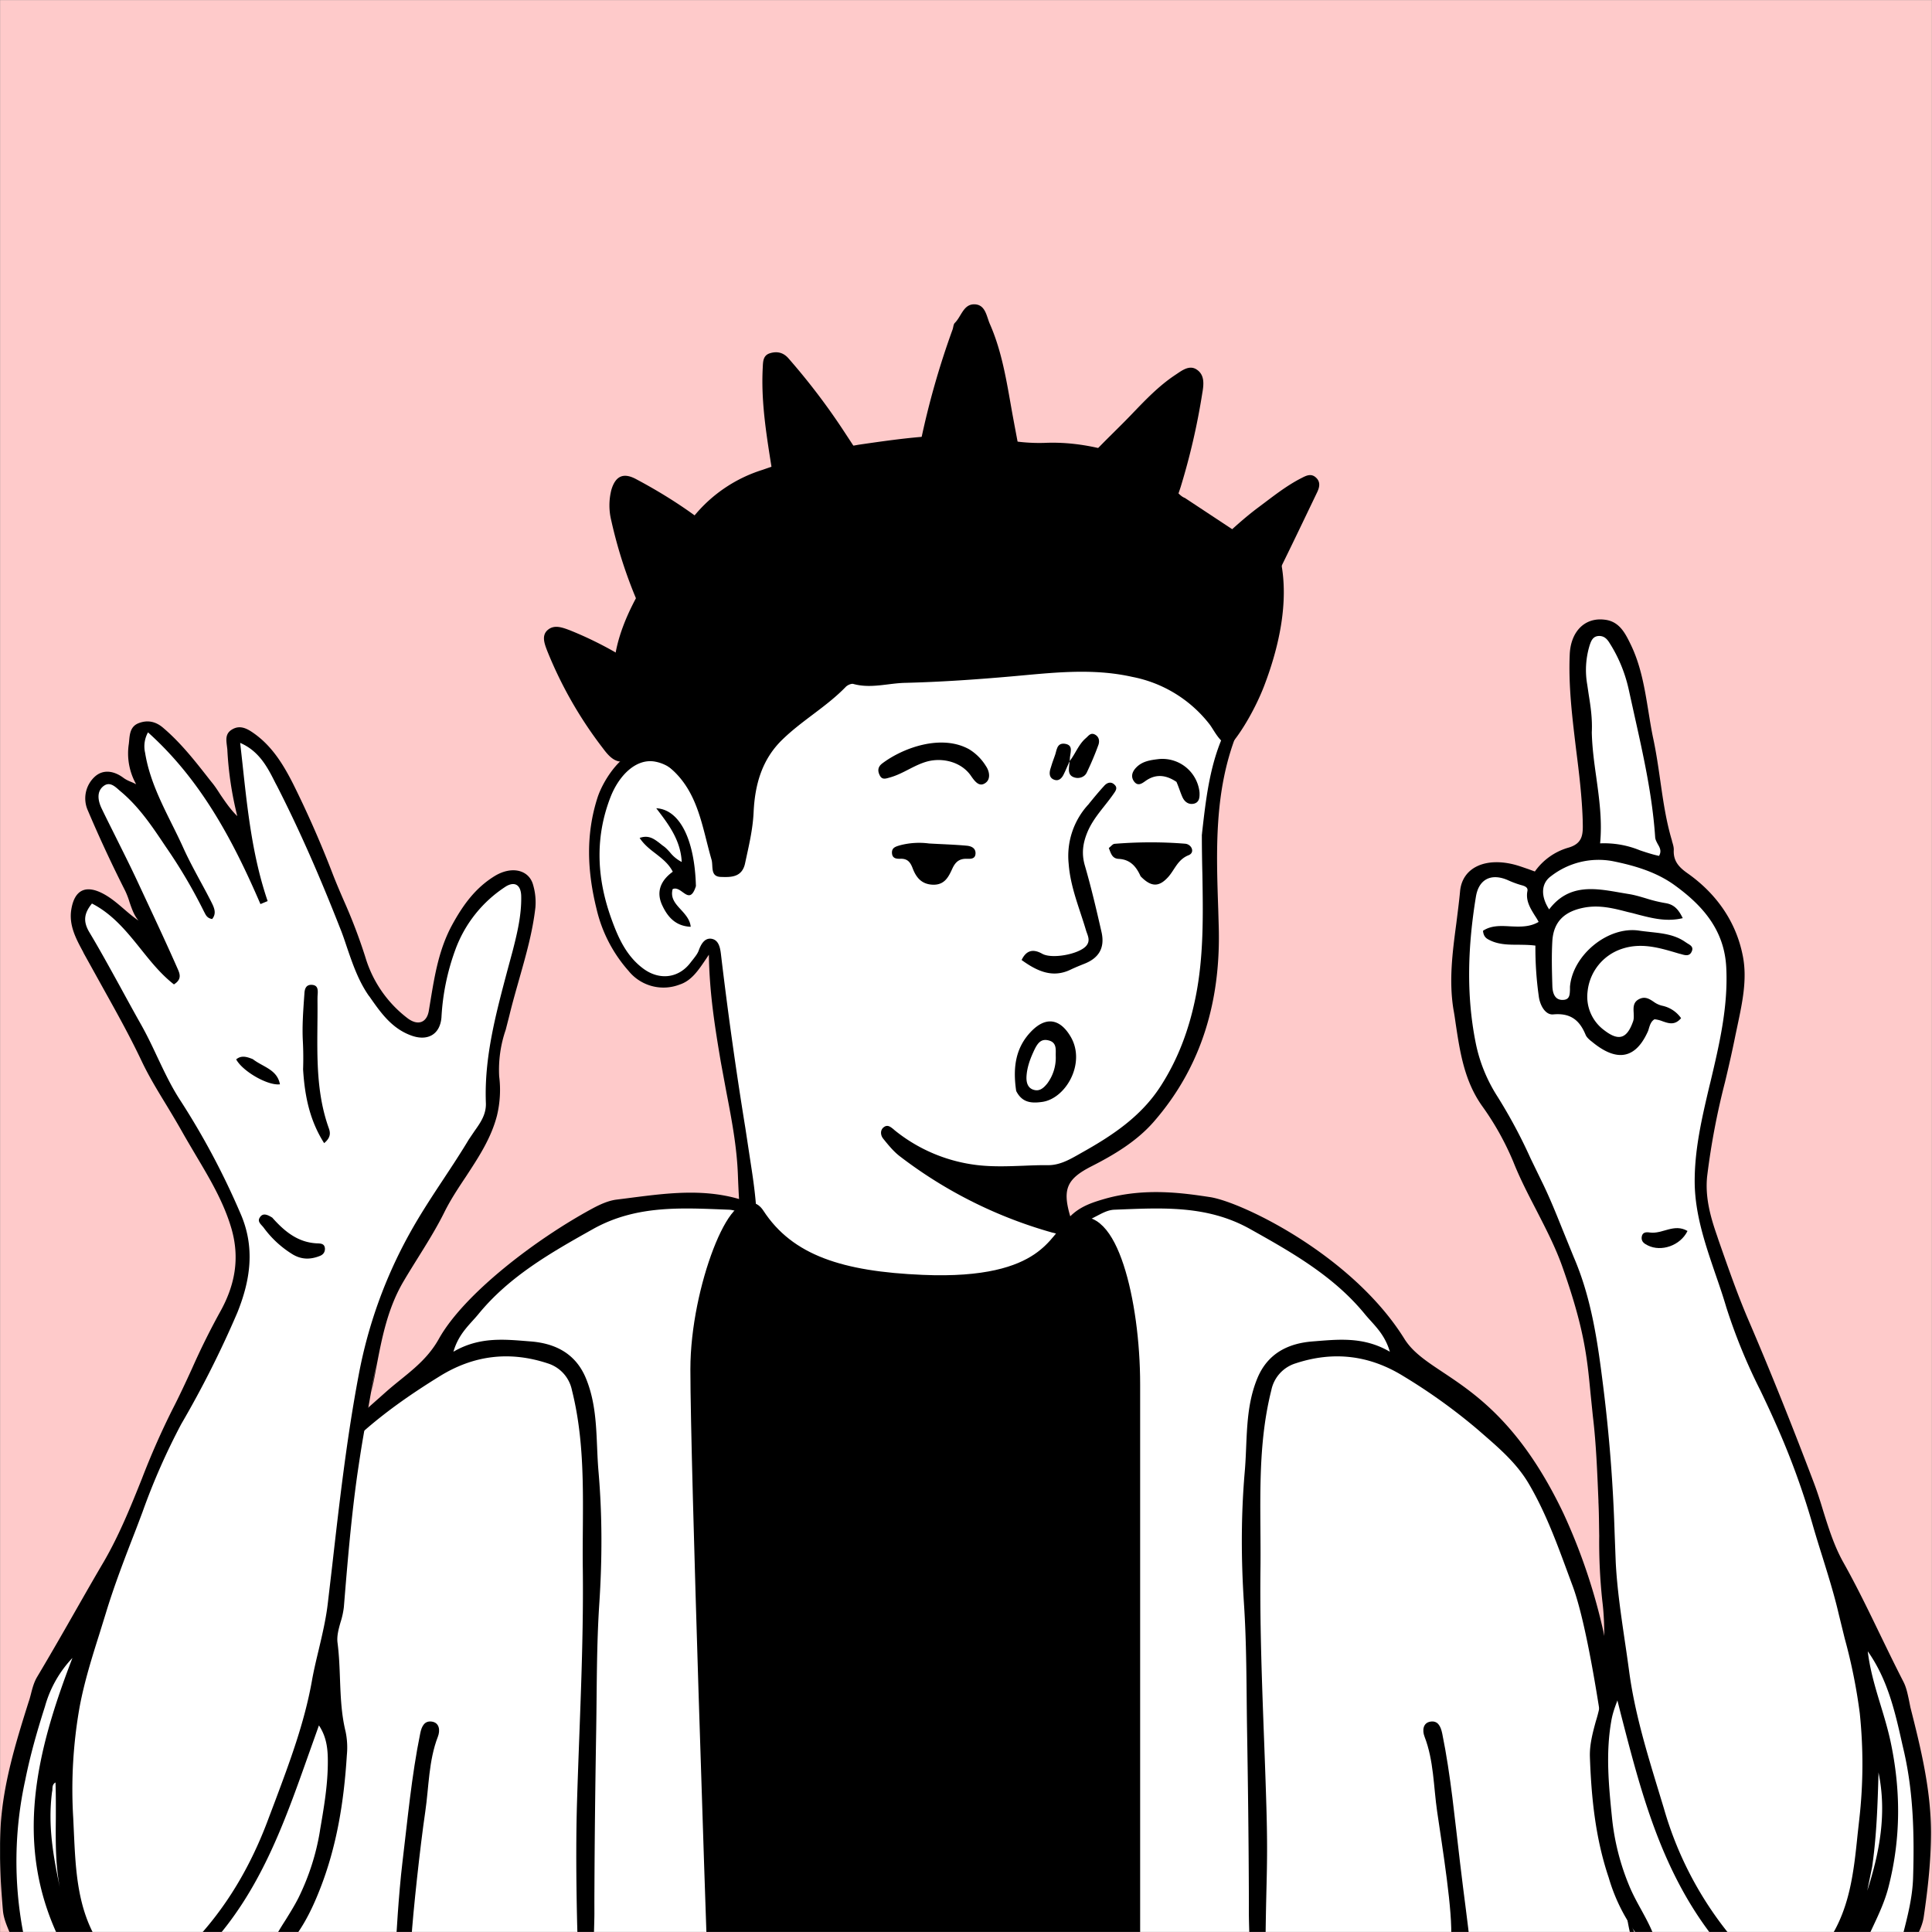 <svg xmlns="http://www.w3.org/2000/svg" viewBox="0 0 1744 1744" fill="none" shape-rendering="auto"><rect x="0" y="0" width="1744" height="1744" fill="#808080" stroke="none"/><mask id="viewboxMask"><rect width="1744" height="1744" rx="0" ry="0" x="0" y="0" fill="#fff" /></mask><g mask="url(#viewboxMask)"><rect fill="#fecaca" width="1744" height="1744" x="0" y="0" /><g transform="translate(531 487)"><path d="M554 727.7c-99.2 297-363.8 388.6-503.7 19.8-19.3-50.7 31-69.5 66.2-91.9 24.1-15.3 36.8-28.5 35.3-42.2-7-64.4-36.9-243.8-36.9-243.8l-3-5.8s.7-1.6-2.2 1.2c-3 3-9.9 34.2-37 34.2-24.5 0-49.2-10.9-61-86.3C7.2 285.6 9.6 214 40 201c12.5-5.3 24-7.2 35.2-.8 11.3 6.4-13-22 112-126C268.4 6.4 396.7-3.5 448.5 8 500.3 19.5 552 44.8 574.9 98.5c27.8 65-25.9 114.3-14 262.5-2.2 53.6.8 171.2-146.6 210.6-28 7.5-19.3 48.4 22.7 58.4 67 21 117 72.3 117 97.9" fill="#fff"/><path fill-rule="evenodd" clip-rule="evenodd" d="m554 266.2.1-1.4c4.1-36.4 8.2-71.7 27.1-103.4 6.5 4.4 5.7 10 3.7 15.2-19.9 51.2-18 104.4-16.2 157.6l.4 14c2.1 66.4-14.5 126.8-58.7 177.5-15.4 17.6-35.8 29.8-56.5 40.3-21.4 11-25.9 20.1-19.2 43.6l.8 2.6c1.4 3.9 2.8 7.9-1 11.8-4.5 4.6-9.5 3.3-14.8 1.8l-.6-.1a406.4 406.4 0 0 1-137-68.3c-6-4.4-10.8-10.3-15.5-16.1l-.3-.4c-2.5-3-3-7.8.5-10.4 3.3-2.5 5.8-.5 8.7 1.8l1 .9a145.5 145.5 0 0 0 76.3 31.7c13.4 1.4 26.6.9 40 .4 7.4-.3 14.8-.6 22.3-.5 10.2 0 18.7-4.7 26.7-9.2l2.8-1.6c27.8-15.5 54.3-32.8 72.2-60.7 16.1-25 25.9-52.2 31.6-80.9 7.2-36.1 6.6-72.7 6-109.8-.3-12-.5-24.2-.5-36.4ZM50.6 190.8c21.9-1.7 34 11.2 44.3 26.3a140.4 140.4 0 0 1 22.4 61.5c.5 3.7 1 7.6-1.2 11.3-4.5.6-4.9-3-5-5.6-.5-20.7-9.7-38.7-18.9-56.1-6.6-12.5-16.2-24.6-31.4-27.6-17.2-3.5-33 12-40.8 32.2-14.5 37.6-12 74.6 1.4 111 5.8 15.9 13.1 32.1 27.8 43.2 14.8 11.3 32.7 9.3 43.6-5.7l2-2.5c2-2.6 4-5.1 5-8 2.1-5.8 5.4-11.2 11.3-10.4 6.8 1 8 8.3 8.7 14a3661 3661 0 0 0 22 156.7l5.9 38.8c2.6 17.1 5.6 41.7 3.6 52.1a28 28 0 0 0-.3 2.2c-.4 2.8-.6 5-4.2 5.5-4.9.8-7-2-7.7-6.4-2.3-17-3-23.6-4-49.6-.9-25.2-5.6-50-10.4-74.9l-5-27c-5.2-30.8-10.3-62-10.8-97l-2 3c-7.6 11.3-13.7 20.5-24.5 24a40.5 40.5 0 0 1-46.1-12.5 127.8 127.8 0 0 1-28.8-55.8c-8.4-34-9.9-67.1.9-100.6 5.2-16.1 23.7-44.7 42.2-42Zm34.6 127.5c4.4 3.2 8.4 6 12-5.4-1.1-42.2-14.7-69.2-35.8-70.3 11.2 14.6 22 28.8 23 48.5a32.3 32.3 0 0 1-10.7-8.8c-2-2.2-4-4.4-6.5-6l-3-2.4c-4.8-3.6-9.7-7.4-17.8-4.5 3.8 5.8 9 10 14.3 14 6 4.7 12 9.3 15.6 16.5-10.6 7.7-15.2 17.7-9.7 29.9 4.8 10.5 11.9 19.2 25.9 19.8-.6-6.3-4.7-10.9-8.8-15.4-5-5.4-9.7-10.6-7.5-18.6 3.2-1.5 6.2.7 9 2.7Z" fill="#000"/></g><g transform="translate(178 1057)"><path d="M1301.3 694.3H182L6 692s25.8-236.8 36.7-268.4C69 348 95.3 256.1 163.2 211.3c29.6-19.6 53.3-37 55.2-47.6 1-5.3 97.8-99.7 115.3-109.2C417.2 8.9 498.5 36 498.5 36l.9 18.8s1.9 22.7 6.9 29.4c22.7 31 101.3 50.4 154.1 54.7 66.3 5.3 138.5-24.7 140.7-46.7 1.7-17.3-21.4-48.5 11.8-61.6C838.5 20.6 914.5 27 941 37.3c34.1 13.2 99 53.5 130.3 93.4 12.2 15.6 14.7 59.5 56.3 72.4 62 19.1 109.6 108.7 135.3 220.5 13.1 57.2 38.4 270.7 38.4 270.7Z" fill="#fff"/><path d="m843.7 694.3-377.5-.3s-13.5-434.3-13.5-523.6c0-74 36.6-154.8 52-130.7 28.5 44.5 76.5 55 149 58.3 115 5.1 121.6-38 137.3-46.8 31.4-17.9 52.7 56.4 52.7 133v510.1Z" fill="#000"/><mask id="bodyVariant09-a" style="mask-type:luminance" maskUnits="userSpaceOnUse" x="453" y="259" width="392" height="433"><path d="m467 692-14-432.5h392V692H467Z" fill="#fff"/></mask><g mask="url(#bodyVariant09-a)"><g transform="translate(396 278)" style="mix-blend-mode:difference"></g></g><path d="M1295 694c-6.2-21.3-11.5-73.3-14.9-102-2.4-20.7-19.6-166.5-38.5-217.4-11.6-31.1-22.4-63-39.5-92.1-11.7-20-29.3-34.3-46-48.9a513 513 0 0 0-67-48.2c-30.9-19.2-63.4-23-97.6-11.7a32 32 0 0 0-21.9 24.3c-13.4 53.3-9.1 107.6-9.8 161.6-.8 69.8 3.1 139.5 5.2 209.2 1.8 57.2 0 66.7-.6 125.2h-14.5c-.9-32.2-.4-15.3-.6-47.5-.2-47.6-.8-95.1-1.6-142.7-.6-37.8-.3-75.7-2.8-113.5-2.6-39.6-2.7-79.1.7-118.6 2.5-28.2.1-57 11.3-84.3 9.4-23 28.3-31.8 49.9-33.5 22.4-1.7 45.7-4.8 69.8 9.3-4.8-16.6-15-24.7-22.6-34-28-34.2-65.5-55.5-103.6-76.8-39.3-22-80.7-19-122.6-17.4-6.5.3-12 3.8-17.8 6.7-7.5 4-15.3 7.3-26.6 4.8 9.5-13 22.1-17.3 35.1-21.1 37.1-10.8 73-5.2 95.7-1.8C943 28 1042.7 76 1089.7 151.5c22.3 35.9 85.8 36.4 143.6 157.6a528 528 0 0 1 34.7 100.7c10.9 44 39.5 252.6 39.5 284.2H1295ZM15.3 694c2-6.9 2.7-9.9 3.6-15.7 4.6-28.4 5.5-57.6 8.9-86.3 2.4-20.6 3.3-41.4 6-62 7.2-52.7 15.6-105 32.5-155.4 10.7-31.7 22.4-63 39.5-92.1 11.7-20 29.3-34.3 46-48.9 20.7-18 43.5-33.7 67-48.2 30.9-19.2 63.4-23 97.6-11.7a32 32 0 0 1 21.9 24.3c13.4 53.3 9.1 107.6 9.8 161.6.8 69.8-3.1 139.5-5.2 209.2-1.8 57.2.5 125 .5 125l14.6.2c.9-32.2.4-15.3.6-47.5.2-47.6.8-95.1 1.6-142.7.6-37.8.3-75.7 2.8-113.5 2.6-39.6 2.7-79.1-.7-118.6-2.5-28.2-.1-57-11.3-84.3-9.4-23-28.3-31.8-50-33.5-22.3-1.7-45.6-4.8-69.7 9.3 4.8-16.6 15-24.7 22.6-34 28-34.2 65.5-55.5 103.5-76.8 39.4-22 80.8-19 122.7-17.4 6.5.3 12 3.8 17.8 6.7 7.5 4 2.3 11.5 6.4.7 5.8-15-2-13.2-15-17-37-10.8-74-4-111 .5-7.4 1-14.8 4.4-21.5 8-51.4 27.8-116 77.2-138.6 117.6-12 21.6-30.7 32.8-47.5 47.7C111 252.3 95.3 263.8 74.6 309a573.6 573.6 0 0 0-34.7 100.7c-11 44-19.1 88.6-22.8 134.2-2.7 32.4-7.4 64.8-10.3 97.4-2 22.8-3.5 39.7-3.5 52.6h12Z" fill="#000"/><path d="M1131.8 694c2-23.7-8-84.7-12.5-115.7-3.3-22.6-3-46-11.4-67.7-2.1-5.4-1.5-12.4 5.3-13.5 6.4-1 9.2 3.5 10.7 10.8 7.8 38.3 11.3 77.2 16 116 3.5 30 7.8 60 8.5 70l-16.6.1ZM193.3 694c1.4-23.6 8-84.7 12.6-115.7 3.3-22.6 3-46 11.4-67.7 2.1-5.4 1.5-12.4-5.3-13.5-6.4-1-9.3 3.5-10.7 10.8-7.8 38.3-11.3 77.2-16 116-3.6 30-5.7 70.1-5.7 70.1h13.7Z" fill="#000"/><path d="M467.4 694.3S452.7 266.8 452.7 179c0-72.8 36.6-163 52-139.2 28.5 43.8 77.2 58.4 149.7 61.5 115 5 120.9-41.3 136.6-50 31.4-17.6 52.7 66 52.7 141.4V694" stroke="#000" stroke-width="15"/></g><g transform="translate(266 207)"><g fill="#000"><path d="M890.2 299.7c7.5 37-1.8 77.7-15 112.3-7.4 19.3-20.2 42-31.3 54.3-9.2-2.8-14-14.4-18.3-19.8A116.1 116.1 0 0 0 756 404c-36.6-8.2-72.7-3.6-109.1-.4-31.8 2.8-63.7 5-95.6 5.8-15.6.3-31.1 5.4-47 1-1.9-.5-5.2 1-6.8 2.6-17.2 17.8-39 30-56.8 47.2-18.9 18-25.2 41-26.4 65.6-.7 16-4.4 31-7.7 46.4-2.7 13-13 12.7-21.9 12.4-9.8-.3-6.7-9.5-8.4-15.6-8.6-29.5-11.9-61.4-37.6-83-3.9-3.3-8.2-7.7-12.7-8.1-12.5-1.3-13.5-9-13.5-18.7 0-24.7-26-41.5-24.2-66 3.6-47 41.8-98.4 72.9-135.2a130 130 0 0 1 61.2-40.9 540 540 0 0 1 87-22.7c43.5-6.3 87.4-12.7 131.6-4.6a160 160 0 0 0 35.6 3c35.4-1.6 68 8.2 100 21.9 8.9 3.8 18 24.6 27 27.8"/><path d="M404.2 295c10.3 9.5 20.8 17.4 27.7 29 12 20-3.7 57-22.3 70.1a645.4 645.4 0 0 0-31.4 23.7c-7.5 6-13 5.4-19.7-1.6a231.2 231.2 0 0 1-44.3-69.2 416 416 0 0 1-28.4-84.1 56.9 56.9 0 0 1 .1-27.8c3.7-12.4 10.8-15.7 22.1-9.7 35 18.6 67.4 40.8 96.2 69.5ZM786.3 279.7c-2.2 7.5-4.7 13.9-5.8 20.5-4.1 24.7-12 30.7-34.2 21a164.5 164.5 0 0 1-51.9-33.4c-18.4-18.4-16.3-21.8-3.7-45.4 16-30 42.1-51.6 65.2-75.8 12-12.5 24-25.1 38.5-34.8 5.7-3.7 12.8-9.8 19.7-5.3 7.6 4.9 6.6 13.6 5.1 22a612 612 0 0 1-19.4 84c-4.8 15-11.7 30-13.5 47.2ZM565.4 190.1a740.6 740.6 0 0 1 28.5-99.7c.7-2 .7-4.6 2-5.9 5.9-5.8 7.8-17 17.7-16.8 10.1.2 10.9 11 14 17.9 12 27.3 15.8 57 21.2 86 4.6 24.9 9.9 49.8 11.1 75.4.6 12-2.6 18.7-16 20.6-16.3 2.4-31.7 9.3-48.6 9.2-10.6 0-21-2.7-30.3-7.8-12.5-6.6-15.5-16.4-12.8-28.6 3.7-16.6 8.5-32.9 13.2-50.3ZM435.4 248c-5.3-41.5-15-81.4-12.9-122.6.3-5.6 0-11.7 6.8-13.6 6-1.8 11.6-.7 16.2 4.4 18.4 21 35.4 43.3 50.7 66.7 11.6 17.7 23.4 35.3 33.2 54.2 11.2 21.6 10.3 35.5-6 52a75.4 75.4 0 0 1-44.6 22c-28 3.8-32.4-10.6-37.6-32.2-2.4-9.6-3.8-20-5.8-31ZM360.3 478.3c-.3 6.9 1 12.8-1.7 18.5-15.3-9-27.2-22.9-46.2-20.4-2.5.3-5.6-.3-7.5.9-12.7 7.9-20.2-.1-26.7-8.9a370 370 0 0 1-50.2-87.8c-2.5-6.5-5.4-14 .5-19s13.2-2.2 20.3.5a332.7 332.7 0 0 1 78 44.6c10.8 8 21.9 16 31.2 25.6a24.8 24.8 0 0 1 6 25c-2 6.5-4 13-3.7 21ZM866.4 350c-5.2 11.8-12.9 20.9-20.1 30.2-7 9-15 9.2-23 2-13.3-12-23.2-26.9-30.5-43.1-4.2-9.3-2.7-19.6 5.4-25.8 25.4-19.3 46.4-43.5 72-62.5 12.5-9.3 24.7-19.2 38.7-26.3 4.1-2.1 8.6-4.5 13-.4 4.3 3.9 3.2 8.7 1.2 13-12 25-24 50.2-36.4 75.2-6.2 12.5-13.2 24.7-20.3 37.7Z"/></g></g><g transform="translate(791 871)"><path d="M141.7 79c-3.2 7-5.7 14.2-6.1 22-.2 4.6.8 9.8 6 11.6 5.4 1.9 9.1-1 12.8-5.6 6-7.5 7.4-16.2 7.5-25.1 0-5 1.3-11.8-6.1-13.7-7.6-2-10.7 3.1-14 10.7Z" fill="#fff"/><path fill-rule="evenodd" clip-rule="evenodd" d="M140.4 59.5c-14.9 15-17.2 33.4-14.1 54.3 5.4 10.8 14 11.2 23.4 9.9 21.3-2.9 39.6-34.7 26-58.5-9.4-16.3-22-19-35.3-5.7Zm-4.8 41.4c.4-7.7 2.9-15 6.1-22 3.4-7.6 6.5-12.7 14-10.7 6.7 1.7 6.4 7.3 6.3 12v1.7a39.1 39.1 0 0 1-7.6 25.1c-3.7 4.6-7.4 7.5-12.8 5.6-5.2-1.8-6.2-7-6-11.7Z" fill="#000"/></g><g transform="translate(653 805)"></g><g transform="translate(901 668)"><path d="M82 57.5c4.9-6 9.2-11.2 13.8-16.2 2.5-2.8 6-4 9-1.2 3.5 3 1.3 5.8-.8 8.8C96 60.4 86 70.1 80.5 83.4c-4 9.8-5.3 19-2.3 29.6 5.8 19.9 10.5 40 15.1 60.2 3.3 14.4-2.3 23.8-16 29-4 1.6-7.9 3.2-11.7 5-16.4 8-30.4 1.5-44.4-8.6 3.8-8 9.6-10.7 18.5-5.7 8.7 5 32.7.6 39.6-6.8 4.5-5 1.4-9.7 0-14.4-5.8-19.7-14-38.7-15.6-59.8a68.6 68.6 0 0 1 18.4-54.4Z" fill="#000"/></g><g transform="translate(610 680)"><path d="M419.6 111c-4.2-9.5-9.9-15.2-19.8-15.7-6-.3-7-5.1-8.9-9.8 2-1.5 3.5-3.7 5.3-3.8 21.1-1.7 42.4-1.8 63.5-.1 6 .4 9.3 8 3.2 10.4-10 4-12.5 13.2-18.5 19.8-8.2 9-15.2 9.1-24.8-.8ZM228.6 81.4c12.2.7 23.1 1 34 2 3.6.3 8 1.8 8 6.7 0 5.6-4.6 5.2-8.3 5.1-6.3 0-9.7 2.7-12.5 8.6-3.4 7.4-6.9 15.3-18 14.8-10.5-.5-15.1-7.2-18.1-15.2-2.2-5.7-5-8.4-11-8.2-3.4.1-7.1-.2-7.5-4.9-.4-5 3-6 7-7.2a67.9 67.9 0 0 1 26.4-1.7Z" fill="#000"/></g><g transform="translate(610 680)"></g><g transform="translate(774 657)"><g fill="#000"><path d="M102.1 42.8c-8.7-12.1-25.2-16-38.8-12.5-12 3.2-21.7 11-33.6 14.4-4 1.1-7.5 2.7-9.7-2.1-1.9-3.9-1.5-7.4 2.2-10.3C41 18 75.8 5.4 100.9 19.4a45.7 45.7 0 0 1 15 15c3.3 4.7 4.5 11.6 0 15.1-5.9 4.6-10-1.2-13.8-6.7ZM288 48.8c-9.7-6.5-18.9-7.3-28-.8-3.2 2.3-6.7 4.8-10 .8-3.3-4.1-2.4-8.6 1.3-12.6 5.6-6.1 13.2-7.1 20.8-8a33.7 33.7 0 0 1 36.7 30c.2 4.3 0 9.1-5.2 10.3-4.7 1-8.3-1.7-10.2-5.9-1.9-4.2-3.2-8.7-5.4-13.8ZM191.6 30c5.2-6.6 8-15 14.5-20.6 2.5-2.1 4.4-5.5 8.5-3.2 3.7 2.1 4 5.9 3 9-3.1 8.6-6.7 17.1-10.7 25.4-2 4-7 5.5-11 4.2-6.6-2-5-7.9-4.4-13.9v-1Z"/><path d="M191.7 29.8c-2 4.2-3.6 8.5-5.7 12.6-1.6 3.1-4.2 5.8-8 4.6-4.6-1.4-5-5.3-4-9.3 1.2-4.1 2.5-8 4-12 2-4.7 1.5-12.4 9.3-11.3 8.4 1.3 4.4 8.4 4.4 14.4v1Z"/></g></g><g transform="translate(0 559)"><path d="m14 1186.3 235.4 16.5s68.6-71.2 47.4-271.7c-3-29 27.8-209 29.3-222.7 4-36 21.3-104.9 40.1-131.2 85.3-119.3 74-138.5 79.3-166.4 5.7-29.4 15.4-80.4 21.3-100 2.7-9 22.5-72.8 4.8-75.8-84.4-14.2-65.4 148.2-97.5 133.2-49-23-59-87.3-59-87.3s-64.7-175.3-99-177.3c-14-.9 2.1 88.8 2.1 88.8s-72.3-95.6-89-95.7c-16.7 0 8 71.1 8 71.1s-34.8-30.2-48.7-20.8c-18.4 12.5 67 155.3 53.2 155.3-10.5 0-28.8-35.7-41.5-42.3-21.5-11.2-29.2-13.5-31.3 6.5-2.1 21.2 42.5 88.2 63 125.7 10.6 19.4 73.2 132 86.6 162.7 16.8 38.8-24.5 99.8-41.6 129.3-17 29.6-86.2 202.4-108.8 233.3-22.7 30.9-45.8 81.3-55.9 135.6-11.1 60.1 1.8 133.2 1.8 133.2Z" fill="#fff"/><path fill-rule="evenodd" clip-rule="evenodd" d="M339.5 676.2c-1.3 7.3-2.7 14.6-4.3 21.8l4.8-28.2a6441 6441 0 0 0-12.6 71c-1.7 10-3.2 20.1-4.7 30.2-5.7 40-9 80.4-12.3 120.7a72 72 0 0 1-3 13.7c-1.8 6.3-3.5 12.6-2.7 18.6 1.4 10.8 1.8 21.6 2.2 32.5.6 15.8 1.2 31.7 5 47.3a70 70 0 0 1 1.2 21.5c-2.6 41.7-9 82.4-24.5 121.6-8.2 20.8-18 40-34.2 56.2l-11.7-.6c3.8-10.5 9.6-19.8 15.5-29 4-6.5 8-12.9 11.4-19.7 9.3-19 15.8-39.1 19.2-60l.1-.8c3.3-19.3 6.7-38.7 7-58.5.2-12.4-.3-24.4-8-36l-9.8 27.5c-21.8 61.5-43.4 122.5-89.7 172.5a60 60 0 0 1-17-1c33-33.6 55.6-73.2 71.3-115.8l5.6-14.8c13.2-35.3 26.5-70.8 33.2-108.3 1.7-9.7 4-19.2 6.3-28.8 3.3-14 6.6-28 8.2-42.3l3.8-32.4c6.6-58 13.2-116 24.1-173.5a422.7 422.7 0 0 1 45.9-127.2c9.4-17 20-33.1 30.7-49.3 7.8-11.8 15.5-23.5 22.7-35.5l5-7.4c5.4-7.6 10.8-15.2 10.4-25.5-1.6-41.2 9-80.4 19.4-119.6l4.8-17.8c4.1-16 8-32.2 7.7-49-.1-10.2-5.5-14-13.7-9.2a114.9 114.9 0 0 0-45.8 57.3 209.2 209.2 0 0 0-12.5 61c-1.3 15.7-12.8 21.7-27.4 16.3-17.6-6.4-27.6-20.8-37.5-35l-.8-1c-9.3-13.4-14.5-28.6-19.7-43.8-2-6-4-12-6.4-17.8-17-43.3-35.4-86-56.6-127.5l-1.5-2.8c-7-14-14.6-28.8-31.8-36.2l2 18c4.6 42.6 9 84.4 22.8 124.8l-6.5 2.7c-24.8-57.6-53.8-112.2-101.5-155a26 26 0 0 0-2.6 18.5c3.7 23 13.8 43.4 23.9 63.8 3.6 7.2 7.2 14.5 10.5 21.8 4.5 10 9.8 19.8 15 29.5 3.5 6.4 6.9 12.7 10.1 19l.3.6c2.4 4.8 5 10.1.7 15.3-4.3-.7-5.6-3.3-6.8-5.7l-.3-.5a467 467 0 0 0-35-59.4c-11.7-17.5-23.4-35.1-39.8-49l-1.9-1.6c-4.4-4-9-8-14.4-3.7-6.3 5-4.8 13.3-1.6 20 4.6 9.6 9.4 19 14.1 28.5 6.2 12.5 12.5 25 18.4 37.7l7 15c10 21.4 20 42.8 29.5 64.4 1.9 4.4 3.2 9-3.7 13.3-11.6-9-20.8-20.5-30-32-12.6-15.7-25.3-31.4-44-41-6.6 8.2-8.6 15.5-2.3 26 9.6 16 18.6 32.5 27.6 48.8 6 11 12 22 18.2 33 5.6 9.8 10.5 20 15.3 30.3 6.6 13.9 13.1 27.8 21.6 40.6A683 683 0 0 1 216.9 536c13.8 31.2 9 61-2.7 90a915.5 915.5 0 0 1-50.6 100.5 597.7 597.7 0 0 0-35 79.5l-4.3 11.4-1.6 4.2c-9.7 25-19.4 50-27.2 75.7l-5.7 18.4c-6.9 21.8-13.7 43.6-17.9 66a426 426 0 0 0-5.8 100.3l.6 13.1c1.6 34.1 3.1 68 21.5 98.3l-34.6-2c-41.8-86.5-20.3-170.4 11.8-253.8a104 104 0 0 0-24.8 43.8c-7 21.9-13.3 43.9-17.8 66.4a342 342 0 0 0-2 137c.4 1 .9 2.2.8 3.8-4 .6-8 .4-11.8-.7l-.6-1.3c-3.1-7.4-6-14-6.6-21.4-2.2-25.4-3.5-51-2-76.3 2.4-38.4 13.7-75 25.2-111.5.8-2.2 1.4-4.5 2-6.8 1.4-5.5 2.8-11 5.8-16 12.7-21.3 25-42.8 37.3-64.4 7.6-13.3 15.2-26.6 23-39.8 13.7-23.7 24-49.1 34.2-74.6a703 703 0 0 1 27.3-62c6.4-12.4 12.3-25.1 18.1-37.8a656.8 656.8 0 0 1 24.7-49.9c14.1-24.8 18.5-49.6 10.6-76.5-7-23.7-19.5-44.7-32-65.7-4.1-7-8.3-14-12.3-21.1-4.5-8-9.3-16-14-23.8-8-13.1-16-26.2-22.6-40.1-10.4-22-22.2-43.2-34-64.4l-18.3-33-.7-1.5c-6.4-11.8-12.9-24-10.5-38.2 3-18 13.5-22.4 29.4-13.7 6.6 3.6 12.3 8.5 18 13.4 4.3 3.7 8.5 7.3 13.2 10.5-4.1-4.9-6-10.7-8-16.4a71.9 71.9 0 0 0-4-10.5c-12-23.7-23.3-48-33.7-72.5a26.6 26.6 0 0 1 6.5-30.7c7.6-6.7 17.3-5 25.7 1.3 2.3 1.7 5 2.9 7.8 4l3.6 1.7a56.7 56.7 0 0 1-6.6-36.5l.2-1.9c.6-6.8 1.1-13.6 8.4-16.6 8-3.2 15.6-1.8 22.5 4.2 16.2 13.8 29 30.3 42 46.9l1.6 2c3 3.6 5.5 7.5 8 11.4 4.6 6.7 9.1 13.4 15.2 19.3a310.8 310.8 0 0 1-9-60.3l-.4-3.3c-.7-5.8-1.4-11.2 5-14.8 7-4 13.3-.6 19 3.4 16.5 11.5 26.7 28 35.6 45.5a940 940 0 0 1 36.2 82.4c3 7.7 6.3 15.4 9.6 23a488.4 488.4 0 0 1 19.6 51.4 108 108 0 0 0 37.9 55c9.5 7.3 17.6 4.2 19.4-6.6l1.5-9.1c3.9-23.5 7.7-46.7 19.7-68.7 10-18.2 21.1-33.3 38.4-43.9 15.4-9.3 31-5.5 34.6 8.3a56 56 0 0 1 2 20.2c-2.5 22-8.5 43-14.5 64.2-3.1 11-6.3 22.1-9 33.3l-3.3 12.9a110.6 110.6 0 0 0-5.9 42c1.5 11.8.8 23.9-2 35.5-5.3 20.5-16.7 37.7-28 55-6.8 10.2-13.7 20.6-19.2 31.6-7.3 14.8-16.2 29-25 43.1-3.9 6.3-7.8 12.5-11.5 18.8-15.1 25.1-20.2 52.4-25.4 79.7ZM47.3 1056c0 .9-.1 1.7-.3 2.4-4 30.7 1.2 58.5 7 86.4-4-20.7-3.8-41.5-3.6-62.4 0-10.8.1-21.6-.3-32.4-2.6 1.5-2.7 3.8-2.8 6Z" fill="#000"/><path d="M273.6 406.4c1.5 24.2 6 46.1 19 66.5 6.3-5.2 5.6-9.6 4.2-13.5-13.4-37.4-9.8-76.3-10.2-114.9 0-2 0-4.2.2-6.4.2-4 0-7.9-5.5-8.1-5.4-.2-6.3 4.2-6.5 7.8-1 14.4-2.2 29-1.4 43.3.4 8 .5 16.1.2 25.3ZM246 540.3c-4.7-3-9-4.8-11.7.1-2 3.4 1.3 5.8 3.5 8.5a92 92 0 0 0 26.7 24.6c8.1 4.7 16 4.5 24.3 1.2 3-1.2 4.7-3.5 4.5-6.9-.4-4-3.4-4.3-6.5-4.4-17.3-.6-29.4-10.2-40.9-23.1ZM228 397c-5.5-2.2-10.3-3.5-14.8.3 5.8 10.8 28.6 23.9 39.5 22.5-2.5-13.5-15.4-15.6-24.6-22.8Z" fill="#000"/><path d="m1722 1194-240.1 4.4s-20.1-26.7-36.5-144.5c-4-28.4 12.9-82.2 10-162.5-4.2-124-27.7-283.6-31.8-294.3a1230.2 1230.2 0 0 0-75-150.5c-28.6-45.6-38.6-124.5-25.4-189.5 1.3-6.6 6-25.5 21.5-29.9 16-4.5 31.5 11.7 39.4 9 8-2.6 23.3-18.4 34.6-22.9s23.1-6 19.2-35.7c-1.8-13.7-34-163.7 1.5-168.4 31.5-4.2 40.8 78.1 48.5 108.6 10.8 43.5 13.5 95.5 18 103s35 26.3 48.1 50.8c13.2 24.4 13.2 54.2 9 81.9-6.7 43.7-41.9 134.8-19.4 205.1 13.8 43.4 120.8 304.8 142 357.7 20.5 51.7 51.8 143.4 51.8 173.3 0 58.4-15.4 104.5-15.4 104.5Z" fill="#fff"/><path fill-rule="evenodd" clip-rule="evenodd" d="M1649.7 1194c20.2-29.3 23.7-63.4 27.2-97.6l1.5-13.5c3.6-31.7 3.7-63.7.4-95.4a493 493 0 0 0-13.6-67.5l-5.4-22c-4-17.3-9.3-34.2-14.5-51-3.2-10.2-6.4-20.4-9.3-30.6a693 693 0 0 0-33.2-90.6c-4.4-10-9.1-20-13.9-30a509.4 509.4 0 0 1-30.6-74.8c-3-10.2-6.5-20.4-10-30.5-9-26.4-18-52.8-18.5-81-.4-30.1 6.5-59.4 13.4-88.6l.8-3.2c8-33.8 16-67.6 14.3-102.9-1.5-33.9-21-56.1-46.3-74.5-16.7-12.2-36.6-18-56.5-22a70 70 0 0 0-55.4 13.6c-9.1 6.5-9.4 18.2-1.7 30 17.7-23.3 41.1-19.2 63.9-15.2l7.7 1.3c5.3.8 10.6 2.4 16 4a126 126 0 0 0 17.2 4.2c7.8 1.2 11.8 5.4 15.8 13.6-14.5 3.5-27.4.1-40-3.1l-5.2-1.4-4.3-1c-13-3.4-25.6-6.6-39.5-4-17.3 3.3-27.5 12.2-28.7 29.9-.8 13.6-.4 27.3 0 40.9.2 6 2 12.9 9.7 12.5 6-.2 6-4.8 6.2-9.2v-2.7c2.4-28.6 34.4-55 62.6-50.6 3.2.5 6.5.8 9.8 1.2 11 1.2 22.1 2.3 31.8 9.1l2 1.3c2.7 1.6 5.4 3.2 3.8 7-2 4.9-6 3.7-10.3 2.4l-.6-.1-2.4-.7c-16.2-4.8-32.4-9.6-49.8-3.8a45.4 45.4 0 0 0-31 38.5 37.6 37.6 0 0 0 14.9 34.9c13.3 10.3 20.7 7.7 26.2-8 .8-2.3.6-5 .5-7.7-.3-5.1-.5-10.2 6-12.8 4.8-1.9 8.5.5 12.2 3a21 21 0 0 0 7.7 3.5 27.7 27.7 0 0 1 16.9 11.2c-5.7 6.7-11.2 4.7-16.7 2.8a27 27 0 0 0-7.3-1.8c-3 1.8-4 4.9-5 8-.3 1.2-.7 2.5-1.3 3.7-13 28.2-32 23.8-50.7 8.1h-.1c-2-1.7-4-3.4-5-5.6-5.4-13.2-13.5-20.1-29.4-18.6-7 .6-12-8.2-13-16.7a308.4 308.4 0 0 1-3-45.4c-5-.7-10-.7-15-.8-9.6 0-19.2 0-27.9-5-2.1-1.2-4-3.1-4.4-7.6 7.4-4.9 15.9-4.5 24.5-4 8.7.4 17.6.8 25.7-4-1-2-2.2-3.9-3.4-5.7-4.2-6.8-8.4-13.5-6.7-22.2.7-3.5-2.8-4.6-5.9-5.4a88 88 0 0 1-12-4.5c-14.7-6.3-26-.9-28.6 15-7.2 44-9 88.1-.2 132 3.5 17.5 10.3 34 20 49a465 465 0 0 1 29.6 55.4l9.7 20c7.2 14.5 13.2 29.5 19.2 44.4l10 24.6c16.2 37.5 21.7 77.4 26.7 117.5a1415 1415 0 0 1 10.2 131.4l1 26.3c1.2 23.8 4.7 47.2 8.1 70.6a1859 1859 0 0 1 4 28c5 37.4 16 73.3 26.9 109.1l4.5 14.8a320.6 320.6 0 0 0 64.2 119.8c-5.5.8-11.2.8-16.8 0-49.5-61.6-68-134.2-86.4-205.5l-3-11.9-.3 1-.2.5c-1.8 4.8-4 10.8-5.1 17.7-5 29-2.2 57.7.7 86.4a217 217 0 0 0 15.8 62.3c3 7.2 6.7 14 10.4 20.7 5.2 9.5 10.4 19 13.6 29.6H1483a161.4 161.4 0 0 1-30.8-58.1c-12-35.5-15.7-72-17-108.8-.4-11.2 2.5-22 5.4-32.6a129.9 129.9 0 0 0 6-39.9c1.4-22.8 2.7-45.4-.2-68.5a499 499 0 0 1-2.8-58.8c-.2-10.2-.2-20.4-.7-30.6v-1.1c-1-23.9-2-51.4-5-76l-2.2-21.5c-3.1-32.4-5.6-58-25.5-114.1-6.3-17.7-15-34.4-23.5-51-7.3-14.1-14.6-28.2-20.5-43a252.5 252.5 0 0 0-28.5-51c-15.9-22.6-19.8-48.4-23.7-74.3-.6-4.2-1.2-8.5-2-12.7-4.2-26.2-.8-51.9 2.6-77.5 1.2-9.7 2.5-19.4 3.4-29.1 2-21.4 22.8-30.8 49.1-24 4.2 1.1 8.2 2.6 12.4 4l6 2.2a56 56 0 0 1 29.5-21.3c14.3-3.8 14-12.7 13.7-24v-1c-.7-21.5-3.3-42.8-6-64.1-3.4-28.5-7-57-5.7-85.9 1-20.4 13.6-33.3 31.6-31 13.1 1.5 18.4 12.1 23.1 21.7 9.5 19.2 12.9 40.1 16.3 61 1.4 8.5 2.7 16.9 4.5 25.2 2.6 12.3 4.4 24.7 6.2 37.2 2.6 18.2 5.2 36.4 10.5 54.1l.2 1c.8 2.6 1.6 5.2 1.5 7.7-.5 9.7 4.4 15.3 12 20.7 26.4 18.5 44.4 44 50.4 75.3 4 20.7-.5 41.7-4.9 62.5l-1.9 9c-2.8 14-6 28-9.3 41.8a660.6 660.6 0 0 0-16.2 85.5c-1.9 18.9 3.1 36.6 9 53.5l1.4 4.2c8.2 23.4 16.3 46.8 26 69.7 21.1 49 40.8 98.5 59.7 148.3 3.2 8.4 6 17.1 8.6 25.8 5 16 10.1 32.2 18.3 46.8 11.8 21 22.3 42.7 32.8 64.4 7 14.4 14 28.9 21.3 43.1 2.7 5.2 3.8 10.8 5 16.3l1.4 7c9.4 37 18.5 74.2 18.6 112.7 0 25.4-2.8 50.8-6.5 76-1 7.4-4.2 13.8-7.8 21l-.7 1.3c-3.9.9-7.9.8-11.8 0l1.6-6.5c4.3-16.8 8.4-33.1 9-50.1 1.2-38.3.4-76.6-8.1-114.1l-1.6-6.9c-6.5-29.1-13.1-58.4-31.2-84 2 16.9 6.8 32.8 11.6 48.6 3.3 10.8 6.5 21.5 8.9 32.5 9.4 43.9 9.5 87.3-1.6 131-3.3 13.3-9 25.4-14.7 37.5l-6 12.8h-34.6ZM1440.9 142.3c2.7 19.6 5.5 39.4 3.5 60a85.2 85.2 0 0 1 36 6.3c5.7 1.9 11.4 3.8 17.2 5 2.5-4.3.7-7.5-1.2-10.7-1-2-2.2-4-2.3-6.2-2.5-37.3-10.6-73.6-18.7-109.9l-5.3-24c-3.3-14.6-9-28.5-17-41.1-2.3-3.8-5-6.8-10-6.6-5.4.3-6.9 4.7-8.2 8.6a76.3 76.3 0 0 0-2.1 35.4l1.3 8.8c1.7 10.6 3.4 21.6 2.8 34.2.3 13.5 2.1 26.8 4 40.2ZM1685.5 1148l4.5-22c4.1-29 4.9-56.2 5.7-83.6v-1.5c7.7 37 1 72.2-10.2 107Z" fill="#000"/><path d="M1523.3 552.2c-6.5 13.3-23.7 19-35.7 13.1-3.3-1.6-6-3.4-5.7-7.4.5-4.9 4.3-4.8 7.6-4.3 11.2 1.5 21.7-8.5 33.8-1.4Z" fill="#000"/></g></g></svg>